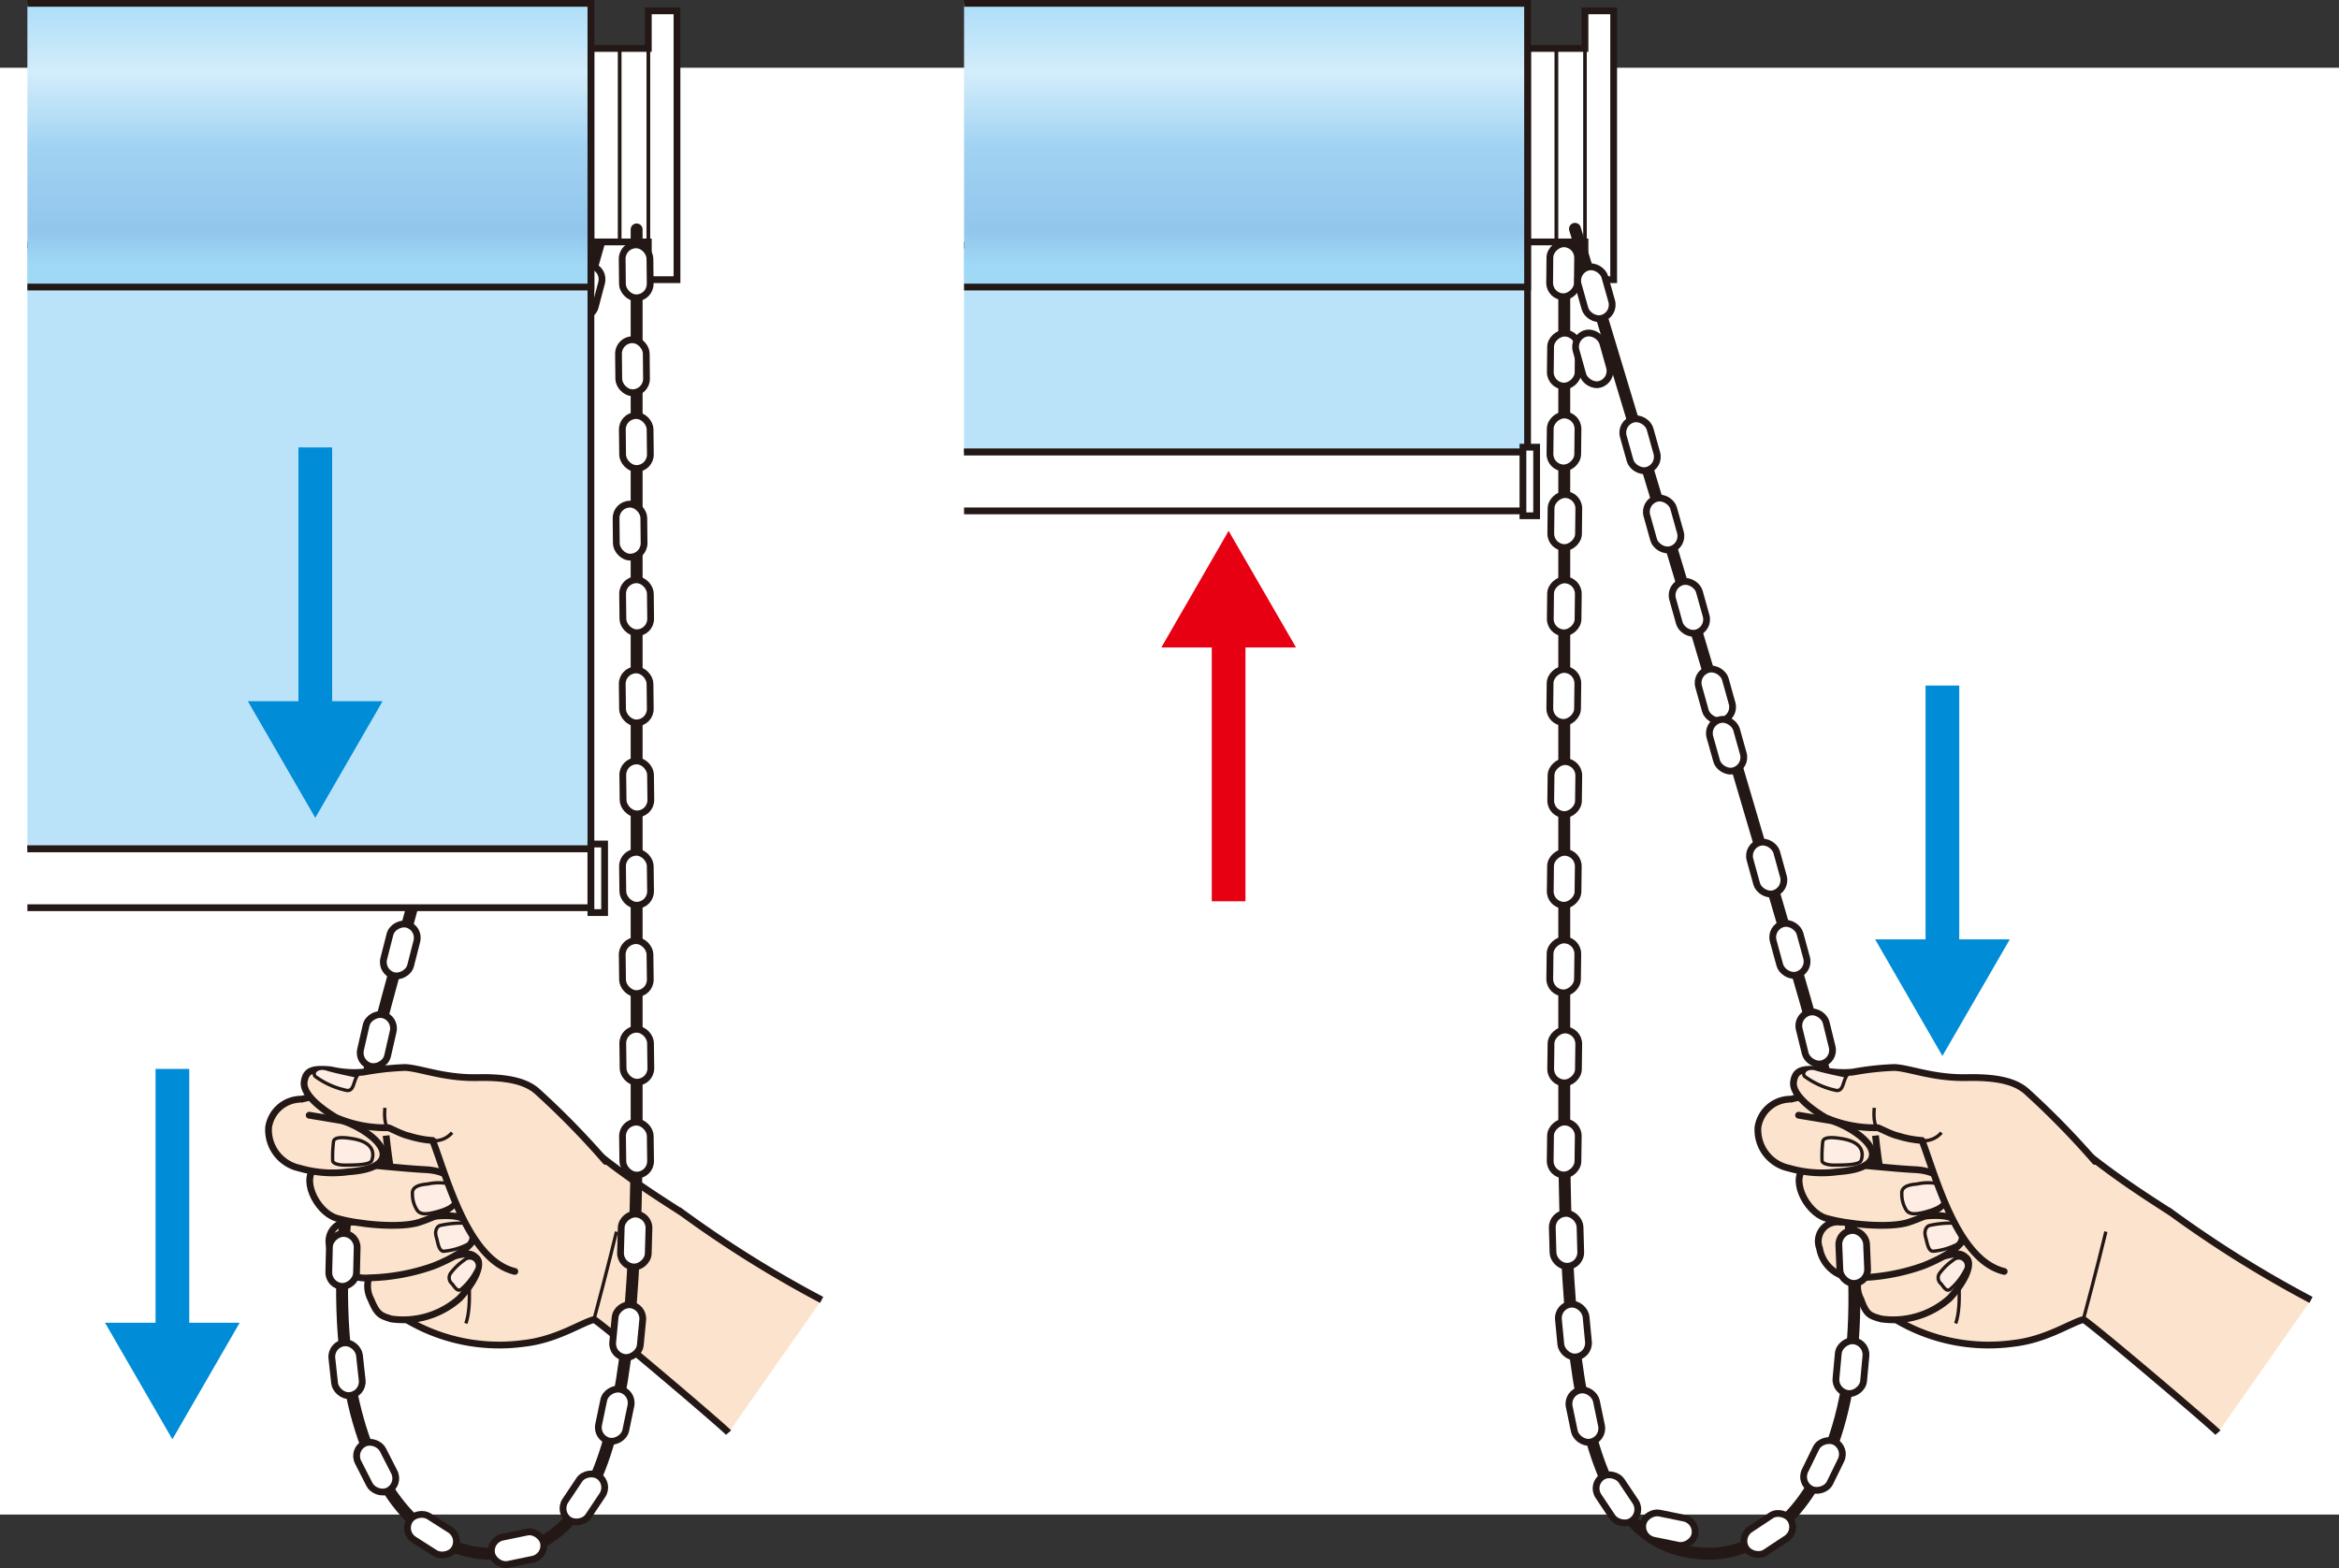 <svg xmlns="http://www.w3.org/2000/svg" xmlns:xlink="http://www.w3.org/1999/xlink" viewBox="0 0 196.45 131.72"><rect x="0" y="0" width="196.45" height="131.72" fill="#333333" stroke="none"/><defs><style>.cls-1,.cls-6,.cls-7{fill:#fff;}.cls-16,.cls-17,.cls-2{fill:#fce3cd;}.cls-11,.cls-12,.cls-13,.cls-16,.cls-17,.cls-2,.cls-3,.cls-4,.cls-5,.cls-6,.cls-7,.cls-8{stroke:#231815;}.cls-11,.cls-12,.cls-13,.cls-16,.cls-17,.cls-2,.cls-6,.cls-8{stroke-width:0.57px;}.cls-14,.cls-3,.cls-5,.cls-8,.cls-9{fill:none;}.cls-3,.cls-4{stroke-width:0.28px;}.cls-4{fill:#fdede4;}.cls-16,.cls-17,.cls-5{stroke-linecap:round;}.cls-5{stroke-miterlimit:10;}.cls-7{stroke-width:0.3px;}.cls-9{stroke:#008cd6;}.cls-14,.cls-9{stroke-width:2.83px;}.cls-10{fill:#008cd6;}.cls-11{fill:#bae3f9;}.cls-12{fill:url(#名称未設定グラデーション_239);}.cls-13{fill:url(#名称未設定グラデーション_239-2);}.cls-14{stroke:#e60012;}.cls-15{fill:#e60012;}.cls-17{stroke-linejoin:round;}</style><linearGradient id="名称未設定グラデーション_239" x1="25.97" y1="0.38" x2="25.97" y2="22.36" gradientUnits="userSpaceOnUse"><stop offset="0" stop-color="#addef8"/><stop offset="0.26" stop-color="#d3edfb"/><stop offset="0.55" stop-color="#a0d2f2"/><stop offset="0.86" stop-color="#92c6ec"/><stop offset="1" stop-color="#9fd9f6"/></linearGradient><linearGradient id="名称未設定グラデーション_239-2" x1="104.63" y1="0.38" x2="104.63" y2="22.36" xlink:href="#名称未設定グラデーション_239"/></defs><g id="図"><rect class="cls-1" y="5.69" width="196.45" height="121.52"/><path class="cls-2" d="M688.29,475c-.43-.5-10.44-9-11.29-9.5-1.1.28-3.13,1.69-5.88,2a15.29,15.29,0,0,1-9.9-2c-2.62-1.67-3-5.28-4.74-8.87-.88-1.87-4.9-4.87-5.36-6.45-.72-2.49,1.11-3.13,1.11-3.13s4-1.23,12.46-1c6.59.19,9.15,2.45,9.15,2.45,4,4.06,9.53,7.33,10.66,8.12a96.13,96.13,0,0,0,11.61,7.23" transform="translate(-502.01 -354.67)"/><path class="cls-3" d="M678.88,458.12s-.86,3.54-1.88,7.33" transform="translate(-502.01 -354.67)"/><path class="cls-3" d="M665,453.66s2.38,9,1.27,12.17" transform="translate(-502.01 -354.67)"/><path class="cls-2" d="M660,465.45a7.12,7.12,0,0,0,5.76-1.74c1.45-1.56,1.89-2.94,1.42-3.37s-.7-.54-2.8.09-6.18,1.37-6.18,1.37a2.36,2.36,0,0,0,.1,2C658.78,465.12,659.05,465.17,660,465.45Z" transform="translate(-502.01 -354.67)"/><path class="cls-2" d="M656.56,457.32a1.62,1.62,0,0,0-1.73,2.18,3,3,0,0,0,3.28,2.49,17.32,17.32,0,0,0,5.43-1c1.87-.74,3.72-1.87,3.45-2.84s-1-1.5-3-1.36Z" transform="translate(-502.01 -354.67)"/><path class="cls-4" d="M663.73,458.55c.15.52.21,1.14.6,1.22a5.51,5.51,0,0,0,1.87-.5c.83-.28.47-1.84-.17-1.87a8.63,8.63,0,0,0-1.92.19C663.77,457.66,663.6,458.09,663.73,458.55Z" transform="translate(-502.01 -354.67)"/><path class="cls-4" d="M666.06,460.51a4.94,4.94,0,0,0-1.11,1.06.65.65,0,0,0,.09.93c.2.24.48.77.82.41a5.28,5.28,0,0,0,1.28-1.71A.66.66,0,0,0,666.06,460.51Z" transform="translate(-502.01 -354.67)"/><path class="cls-5" d="M645.64,485.17c-9.15,0-12.25-10.23-12.25-35.89V373.94" transform="translate(-502.01 -354.67)"/><rect class="cls-6" x="642.23" y="482.51" width="2.33" height="4.45" rx="1.17" transform="matrix(0.2, -0.98, 0.98, 0.2, -463.55, 662.02)"/><rect class="cls-6" x="636.65" y="478.3" width="2.33" height="4.45" rx="1.17" transform="translate(-661.5 80.98) rotate(-33.77)"/><rect class="cls-6" x="634.02" y="471.34" width="2.33" height="4.45" rx="1.17" transform="translate(-585.16 -215.35) rotate(-11.75)"/><rect class="cls-6" x="632.98" y="464.23" width="2.33" height="4.45" rx="1.17" transform="translate(-543.5 -292.24) rotate(-5.46)"/><rect class="cls-6" x="632.4" y="456.62" width="2.33" height="4.45" rx="1.17" transform="translate(-514.56 -336.84) rotate(-1.6)"/><rect class="cls-6" x="631.17" y="449.98" width="4.45" height="2.33" rx="1.17" transform="translate(-328.02 723.9) rotate(-89.25)"/><rect class="cls-6" x="631.17" y="442.22" width="4.45" height="2.33" rx="1.17" transform="translate(-320.11 716.35) rotate(-89.26)"/><rect class="cls-6" x="631.17" y="434.71" width="4.45" height="2.33" rx="1.17" transform="translate(-312.46 709.04) rotate(-89.28)"/><rect class="cls-6" x="631.17" y="427.32" width="4.45" height="2.33" rx="1.17" transform="translate(-304.92 701.85) rotate(-89.29)"/><rect class="cls-6" x="631.17" y="419.68" width="4.45" height="2.33" rx="1.17" transform="translate(-297.13 694.4) rotate(-89.3)"/><rect class="cls-6" x="631.17" y="411.98" width="4.45" height="2.33" rx="1.17" transform="translate(-289.29 686.9) rotate(-89.32)"/><rect class="cls-6" x="631.17" y="404.44" width="4.45" height="2.33" rx="1.17" transform="translate(-281.6 679.54) rotate(-89.33)"/><rect class="cls-6" x="631.17" y="397.25" width="4.45" height="2.33" rx="1.17" transform="translate(-274.26 672.53) rotate(-89.34)"/><rect class="cls-6" x="631.17" y="390.61" width="4.45" height="2.33" rx="1.17" transform="translate(-267.47 666.06) rotate(-89.36)"/><rect class="cls-6" x="631.17" y="383.71" width="4.45" height="2.33" rx="1.17" transform="translate(-260.43 659.33) rotate(-89.37)"/><rect class="cls-6" x="631.17" y="376.25" width="4.45" height="2.33" rx="1.17" transform="translate(-252.37 652.31) rotate(-89.43)"/><path class="cls-2" d="M563.2,475c-.43-.5-10.44-9-11.29-9.5-1.1.28-3.13,1.69-5.88,2a15.29,15.29,0,0,1-9.9-2c-2.62-1.67-3-5.28-4.74-8.87-.88-1.87-4.9-4.87-5.36-6.45-.72-2.49,1.11-3.13,1.11-3.13s4.05-1.23,12.46-1c6.59.19,9.15,2.45,9.15,2.45,4,4.06,9.53,7.33,10.67,8.12a95.22,95.22,0,0,0,11.6,7.23" transform="translate(-502.01 -354.67)"/><path class="cls-3" d="M553.79,458.12s-.86,3.54-1.88,7.33" transform="translate(-502.01 -354.67)"/><path class="cls-3" d="M539.87,453.66s2.38,9,1.27,12.17" transform="translate(-502.01 -354.67)"/><path class="cls-2" d="M534.86,465.45a7.12,7.12,0,0,0,5.76-1.74c1.45-1.56,1.89-2.94,1.42-3.37s-.7-.54-2.8.09-6.18,1.37-6.18,1.37a2.36,2.36,0,0,0,.1,2C533.7,465.12,534,465.17,534.86,465.45Z" transform="translate(-502.01 -354.67)"/><path class="cls-2" d="M531.48,457.32a1.62,1.62,0,0,0-1.74,2.18A3,3,0,0,0,533,462a17.37,17.37,0,0,0,5.43-1c1.86-.74,3.71-1.87,3.44-2.84s-1-1.5-3-1.36Z" transform="translate(-502.01 -354.67)"/><path class="cls-4" d="M538.65,458.55c.15.52.2,1.14.59,1.22a5.51,5.51,0,0,0,1.87-.5c.83-.28.47-1.84-.17-1.87a8.63,8.63,0,0,0-1.92.19C538.68,457.66,538.51,458.09,538.65,458.55Z" transform="translate(-502.01 -354.67)"/><path class="cls-4" d="M541,460.51a4.94,4.94,0,0,0-1.11,1.06.65.65,0,0,0,.09.93c.2.24.48.77.82.41a5.28,5.28,0,0,0,1.28-1.71A.66.66,0,0,0,541,460.51Z" transform="translate(-502.01 -354.67)"/><path class="cls-5" d="M552.7,373.72s-12,41.94-18.27,65.22c-9.1,33.62.48,46.23,8.8,46.23" transform="translate(-502.01 -354.67)"/><rect class="cls-6" x="548.89" y="377.96" width="4.45" height="2.33" rx="1.17" transform="translate(-458.12 460.55) rotate(-75.21)"/><rect class="cls-6" x="547.18" y="384.02" width="4.45" height="2.33" rx="1.17" transform="translate(-464.99 463.74) rotate(-75.25)"/><rect class="cls-6" x="545.31" y="390.76" width="4.45" height="2.33" rx="1.17" transform="translate(-472.74 467.14) rotate(-75.27)"/><rect class="cls-6" x="543.43" y="397.41" width="4.45" height="2.33" rx="1.17" transform="matrix(0.25, -0.97, 0.97, 0.25, -480.36, 470.54)"/><rect class="cls-6" x="541.42" y="404.54" width="4.45" height="2.33" rx="1.17" transform="translate(-488.49 474.27) rotate(-75.34)"/><rect class="cls-6" x="539.35" y="411.92" width="4.45" height="2.33" rx="1.17" transform="matrix(0.25, -0.97, 0.97, 0.25, -496.81, 478.24)"/><rect class="cls-6" x="537.29" y="419.33" width="4.45" height="2.33" rx="1.17" transform="translate(-505.04 482.41) rotate(-75.45)"/><rect class="cls-6" x="535.29" y="426.53" width="4.45" height="2.33" rx="1.17" transform="translate(-512.84 486.76) rotate(-75.54)"/><rect class="cls-6" x="533.42" y="433.31" width="4.45" height="2.33" rx="1.17" transform="translate(-519.84 491.33) rotate(-75.68)"/><rect class="cls-6" x="531.41" y="440.87" width="4.45" height="2.33" rx="1.17" transform="translate(-518.14 509.17) rotate(-77.13)"/><rect class="cls-6" x="529.41" y="450.81" width="4.45" height="2.33" rx="1.17" transform="translate(-489.17 563.96) rotate(-82.34)"/><rect class="cls-6" x="528.57" y="459.3" width="4.45" height="2.33" rx="1.17" transform="translate(-444.49 625.21) rotate(-88.6)"/><rect class="cls-6" x="529.99" y="467.45" width="2.33" height="4.45" rx="1.17" transform="translate(-549.77 -294.36) rotate(-6.22)"/><rect class="cls-6" x="532.43" y="475.73" width="2.33" height="4.45" rx="1.17" transform="translate(-661.02 -59.66) rotate(-27.06)"/><rect class="cls-6" x="537.15" y="481.41" width="2.33" height="4.45" rx="1.17" transform="translate(-660.95 322.69) rotate(-57.47)"/><rect class="cls-7" x="556.46" y="355.58" width="2.41" height="22.58" transform="translate(613.32 379.07) rotate(180)"/><rect class="cls-7" x="554.06" y="358.74" width="2.41" height="16.25" transform="translate(608.51 379.07) rotate(180)"/><rect class="cls-7" x="551.65" y="358.74" width="2.41" height="16.25" transform="translate(603.69 379.07) rotate(180)"/><polygon class="cls-8" points="54.45 0.91 54.45 4.07 52.04 4.07 49.63 4.07 49.63 20.32 52.04 20.32 54.45 20.32 54.45 23.49 56.86 23.49 56.86 0.91 54.45 0.91"/><rect class="cls-7" x="635.13" y="355.58" width="2.41" height="22.58" transform="translate(770.66 379.07) rotate(180)"/><rect class="cls-7" x="632.72" y="358.74" width="2.41" height="16.25" transform="translate(765.84 379.07) rotate(180)"/><rect class="cls-7" x="630.31" y="358.74" width="2.41" height="16.25" transform="translate(761.02 379.07) rotate(180)"/><polygon class="cls-8" points="133.12 0.91 133.12 4.07 130.71 4.07 128.3 4.07 128.3 20.32 130.71 20.32 133.12 20.32 133.12 23.49 135.53 23.49 135.53 0.91 133.12 0.91"/><line class="cls-9" x1="14.48" y1="89.78" x2="14.48" y2="112.75"/><polygon class="cls-10" points="8.82 111.1 14.48 120.89 20.13 111.1 8.82 111.1"/><polyline class="cls-11" points="2.3 20.59 49.63 20.59 49.63 71.3 2.3 71.3"/><polyline class="cls-6" points="2.3 71.3 49.63 71.3 49.63 76.24 2.3 76.24"/><polyline class="cls-12" points="2.3 0.28 49.63 0.28 49.63 24.11 2.3 24.11"/><rect class="cls-6" x="49.63" y="70.89" width="1.15" height="5.76"/><path class="cls-5" d="M543.23,485.17c9.15,0,12.25-10.23,12.25-35.89V373.94" transform="translate(-502.01 -354.67)"/><rect class="cls-6" x="543.25" y="483.57" width="4.45" height="2.33" rx="1.17" transform="translate(-588.84 -234.23) rotate(-11.68)"/><rect class="cls-6" x="548.83" y="479.36" width="4.45" height="2.33" rx="1.17" transform="translate(-656.72 316.79) rotate(-56.23)"/><rect class="cls-6" x="551.45" y="472.4" width="4.45" height="2.33" rx="1.17" transform="translate(-524.76 564.5) rotate(-78.25)"/><rect class="cls-6" x="552.49" y="465.29" width="4.45" height="2.33" rx="1.17" transform="translate(-464.4 619.62) rotate(-84.54)"/><rect class="cls-6" x="553.07" y="457.68" width="4.45" height="2.33" rx="1.17" transform="translate(-420.86 646.46) rotate(-88.4)"/><rect class="cls-6" x="554.31" y="448.92" width="2.33" height="4.45" rx="1.17" transform="translate(-507.87 -347.36) rotate(-0.75)"/><rect class="cls-6" x="554.31" y="441.16" width="2.33" height="4.45" rx="1.17" transform="translate(-507.67 -347.5) rotate(-0.74)"/><rect class="cls-6" x="554.31" y="433.65" width="2.33" height="4.45" rx="1.17" transform="translate(-507.47 -347.63) rotate(-0.72)"/><rect class="cls-6" x="554.31" y="426.26" width="2.33" height="4.45" rx="1.17" transform="translate(-507.28 -347.76) rotate(-0.71)"/><rect class="cls-6" x="554.31" y="418.62" width="2.33" height="4.45" rx="1.17" transform="translate(-507.09 -347.89) rotate(-0.7)"/><rect class="cls-6" x="554.31" y="410.92" width="2.33" height="4.45" rx="1.17" transform="translate(-506.9 -348.03) rotate(-0.68)"/><rect class="cls-6" x="554.31" y="403.38" width="2.33" height="4.45" rx="1.17" transform="translate(-506.71 -348.16) rotate(-0.67)"/><rect class="cls-6" x="554.31" y="396.19" width="2.33" height="4.45" rx="1.17" transform="matrix(1, -0.01, 0.01, 1, -506.54, -348.29)"/><rect class="cls-6" x="554.31" y="389.55" width="2.33" height="4.45" rx="1.17" transform="translate(-506.37 -348.42) rotate(-0.64)"/><rect class="cls-6" x="554.31" y="382.65" width="2.33" height="4.45" rx="1.17" transform="matrix(1, -0.01, 0.01, 1, -506.2, -348.56)"/><rect class="cls-6" x="554.31" y="375.19" width="2.33" height="4.45" rx="1.17" transform="translate(-505.77 -349.08) rotate(-0.57)"/><polyline class="cls-11" points="80.97 20.59 128.3 20.59 128.3 37.97 80.97 37.97"/><polyline class="cls-6" points="80.97 37.97 128.3 37.97 128.3 42.91 80.97 42.91"/><polyline class="cls-13" points="80.97 0.28 128.3 0.28 128.3 24.11 80.97 24.11"/><rect class="cls-6" x="127.91" y="37.56" width="1.15" height="5.76"/><path class="cls-5" d="M634.29,373.89S647,415.63,653.66,438.8c9.66,33.46.29,46.23-8,46.37" transform="translate(-502.01 -354.67)"/><rect class="cls-6" x="634.8" y="377.04" width="2.33" height="4.45" rx="1.17" transform="translate(-581.08 -167.81) rotate(-15.75)"/><rect class="cls-6" x="636.62" y="383.08" width="2.33" height="4.45" rx="1.17" transform="matrix(0.96, -0.27, 0.27, 0.96, -582.53, -167.55)"/><rect class="cls-6" x="638.6" y="389.78" width="2.33" height="4.45" rx="1.17" transform="translate(-584.19 -167.03) rotate(-15.69)"/><rect class="cls-6" x="640.59" y="396.41" width="2.33" height="4.45" rx="1.17" transform="translate(-585.81 -166.6) rotate(-15.66)"/><rect class="cls-6" x="642.72" y="403.5" width="2.33" height="4.45" rx="1.17" transform="translate(-587.5 -166.23) rotate(-15.63)"/><rect class="cls-6" x="644.91" y="410.85" width="2.33" height="4.45" rx="1.17" transform="translate(-589.21 -166) rotate(-15.58)"/><rect class="cls-6" x="647.1" y="418.22" width="2.33" height="4.45" rx="1.17" transform="matrix(0.96, -0.27, 0.27, 0.96, -590.84, -166)"/><rect class="cls-6" x="649.22" y="425.39" width="2.33" height="4.45" rx="1.17" transform="translate(-592.29 -166.38) rotate(-15.42)"/><rect class="cls-6" x="651.2" y="432.13" width="2.33" height="4.45" rx="1.17" transform="translate(-593.44 -167.34) rotate(-15.28)"/><rect class="cls-6" x="653.34" y="439.65" width="2.33" height="4.45" rx="1.17" transform="translate(-588.66 -185.43) rotate(-13.83)"/><rect class="cls-6" x="655.51" y="449.56" width="2.33" height="4.45" rx="1.17" transform="translate(-562.31 -251.14) rotate(-8.62)"/><rect class="cls-6" x="656.49" y="458.04" width="2.33" height="4.45" rx="1.17" transform="translate(-520.4 -327.22) rotate(-2.36)"/><rect class="cls-6" x="655.22" y="468.31" width="4.45" height="2.33" rx="1.17" transform="translate(-372.31 726.47) rotate(-84.74)"/><rect class="cls-6" x="652.92" y="476.63" width="4.45" height="2.33" rx="1.17" transform="translate(-564.12 501.35) rotate(-63.91)"/><rect class="cls-6" x="648.3" y="482.39" width="4.45" height="2.33" rx="1.17" transform="translate(-660.84 84.66) rotate(-33.5)"/><line class="cls-9" x1="26.48" y1="37.58" x2="26.48" y2="60.55"/><polygon class="cls-10" points="20.82 58.9 26.48 68.69 32.13 58.9 20.82 58.9"/><line class="cls-9" x1="163.14" y1="57.58" x2="163.14" y2="80.55"/><polygon class="cls-10" points="157.49 78.9 163.14 88.69 168.8 78.9 157.49 78.9"/><line class="cls-14" x1="103.19" y1="75.7" x2="103.19" y2="52.73"/><polygon class="cls-15" points="108.85 54.38 103.19 44.59 97.54 54.38 108.85 54.38"/><path class="cls-2" d="M534.44,452.05s-.26.52-2.52.61" transform="translate(-502.01 -354.67)"/><path class="cls-2" d="M534.44,450.05s.53,5.13,1.31,6.87" transform="translate(-502.01 -354.67)"/><path class="cls-2" d="M528.67,452.6c-1.52.89-.11,3.86,1.59,4.38s5.39.89,7,.34,3.46-1.36,3.29-2.57-1.41-1.78-2.82-1.84-5.75-.49-6.85-.62S529.8,451.94,528.67,452.6Z" transform="translate(-502.01 -354.67)"/><path class="cls-16" d="M527.14,447a2.77,2.77,0,0,0-2.57,2.35,3.29,3.29,0,0,0,2.62,3.44,9.85,9.85,0,0,0,4.1.3c2-.14,3-.69,2.88-1.61-.21-1.28-2.66-2.5-3.48-2.69l-2.71-.45" transform="translate(-502.01 -354.67)"/><path class="cls-4" d="M537.91,454.12c-.62.05-1.32.2-1.26.83a2.49,2.49,0,0,0,.41,1.39c.26.32.67.35,1.47.15s1.7-.52,1.72-1.13-.11-1.16-.75-1.3A4.45,4.45,0,0,0,537.91,454.12Z" transform="translate(-502.01 -354.67)"/><path class="cls-4" d="M531.62,450.31c-.66-.11-1.56-.2-1.6.26a10.48,10.48,0,0,0-.07,1.58c0,.2.35.39,1.13.38s2,0,2.15-.39S533.6,450.64,531.62,450.31Z" transform="translate(-502.01 -354.67)"/><path class="cls-17" d="M545.25,461.46c-3.91-.94-5.67-7.77-6.9-11a8.62,8.62,0,0,1-2-.38c-.62-.13-1.61-.69-1.74-.69a10.44,10.44,0,0,1-4.39-.86c-1.66-1-2.79-2.11-2.66-3s.6-1.17,2.25-1a8.54,8.54,0,0,0,2.72.19,23.76,23.76,0,0,1,3.52-.39c1.31.07,3.27.91,6.08.85s4.17.43,5,1.16a68.66,68.66,0,0,1,5.75,5.88" transform="translate(-502.01 -354.67)"/><path class="cls-4" d="M532,445.05c-.35.56-.26,1.39-1,1.18a6.86,6.86,0,0,1-2.53-1.16c-.27-.4.27-.84,1-.61S532,445.05,532,445.05Z" transform="translate(-502.01 -354.67)"/><path class="cls-3" d="M538.35,450.48a1.94,1.94,0,0,0,1.63-.68" transform="translate(-502.01 -354.67)"/><path class="cls-3" d="M534.34,447.72s-.15,1.31.26,1.69" transform="translate(-502.01 -354.67)"/><path class="cls-2" d="M659.53,452.05s-.26.52-2.52.61" transform="translate(-502.01 -354.67)"/><path class="cls-2" d="M659.53,450.05s.53,5.13,1.31,6.87" transform="translate(-502.01 -354.67)"/><path class="cls-2" d="M653.76,452.6c-1.52.89-.11,3.86,1.59,4.38s5.39.89,7,.34,3.47-1.36,3.29-2.57-1.4-1.78-2.81-1.84-5.75-.49-6.86-.62S654.89,451.94,653.76,452.6Z" transform="translate(-502.01 -354.67)"/><path class="cls-16" d="M652.23,447a2.77,2.77,0,0,0-2.57,2.35,3.29,3.29,0,0,0,2.62,3.44,9.85,9.85,0,0,0,4.1.3c2-.14,3-.69,2.88-1.61-.21-1.28-2.66-2.5-3.48-2.69l-2.71-.45" transform="translate(-502.01 -354.67)"/><path class="cls-4" d="M663,454.12c-.62.05-1.32.2-1.26.83a2.5,2.5,0,0,0,.4,1.39c.26.32.68.35,1.47.15s1.71-.52,1.73-1.13-.11-1.16-.75-1.3A4.45,4.45,0,0,0,663,454.12Z" transform="translate(-502.01 -354.67)"/><path class="cls-4" d="M656.71,450.31c-.66-.11-1.56-.2-1.61.26a11.72,11.72,0,0,0-.06,1.58c0,.2.35.39,1.13.38s2,0,2.15-.39S658.69,450.64,656.71,450.31Z" transform="translate(-502.01 -354.67)"/><path class="cls-17" d="M670.34,461.46c-3.91-.94-5.68-7.77-6.9-11a8.62,8.62,0,0,1-2-.38c-.62-.13-1.61-.69-1.74-.69a10.44,10.44,0,0,1-4.39-.86c-1.66-1-2.79-2.11-2.66-3s.6-1.17,2.24-1a8.62,8.62,0,0,0,2.73.19,23.6,23.6,0,0,1,3.52-.39c1.31.07,3.26.91,6.08.85s4.17.43,5,1.16a68.66,68.66,0,0,1,5.75,5.88" transform="translate(-502.01 -354.67)"/><path class="cls-4" d="M657.1,445.05c-.35.56-.26,1.39-1,1.18a6.86,6.86,0,0,1-2.53-1.16c-.27-.4.27-.84,1-.61S657.1,445.05,657.1,445.05Z" transform="translate(-502.01 -354.67)"/><path class="cls-3" d="M663.44,450.48a1.94,1.94,0,0,0,1.63-.68" transform="translate(-502.01 -354.67)"/><path class="cls-3" d="M659.43,447.72s-.15,1.31.26,1.69" transform="translate(-502.01 -354.67)"/></g></svg>